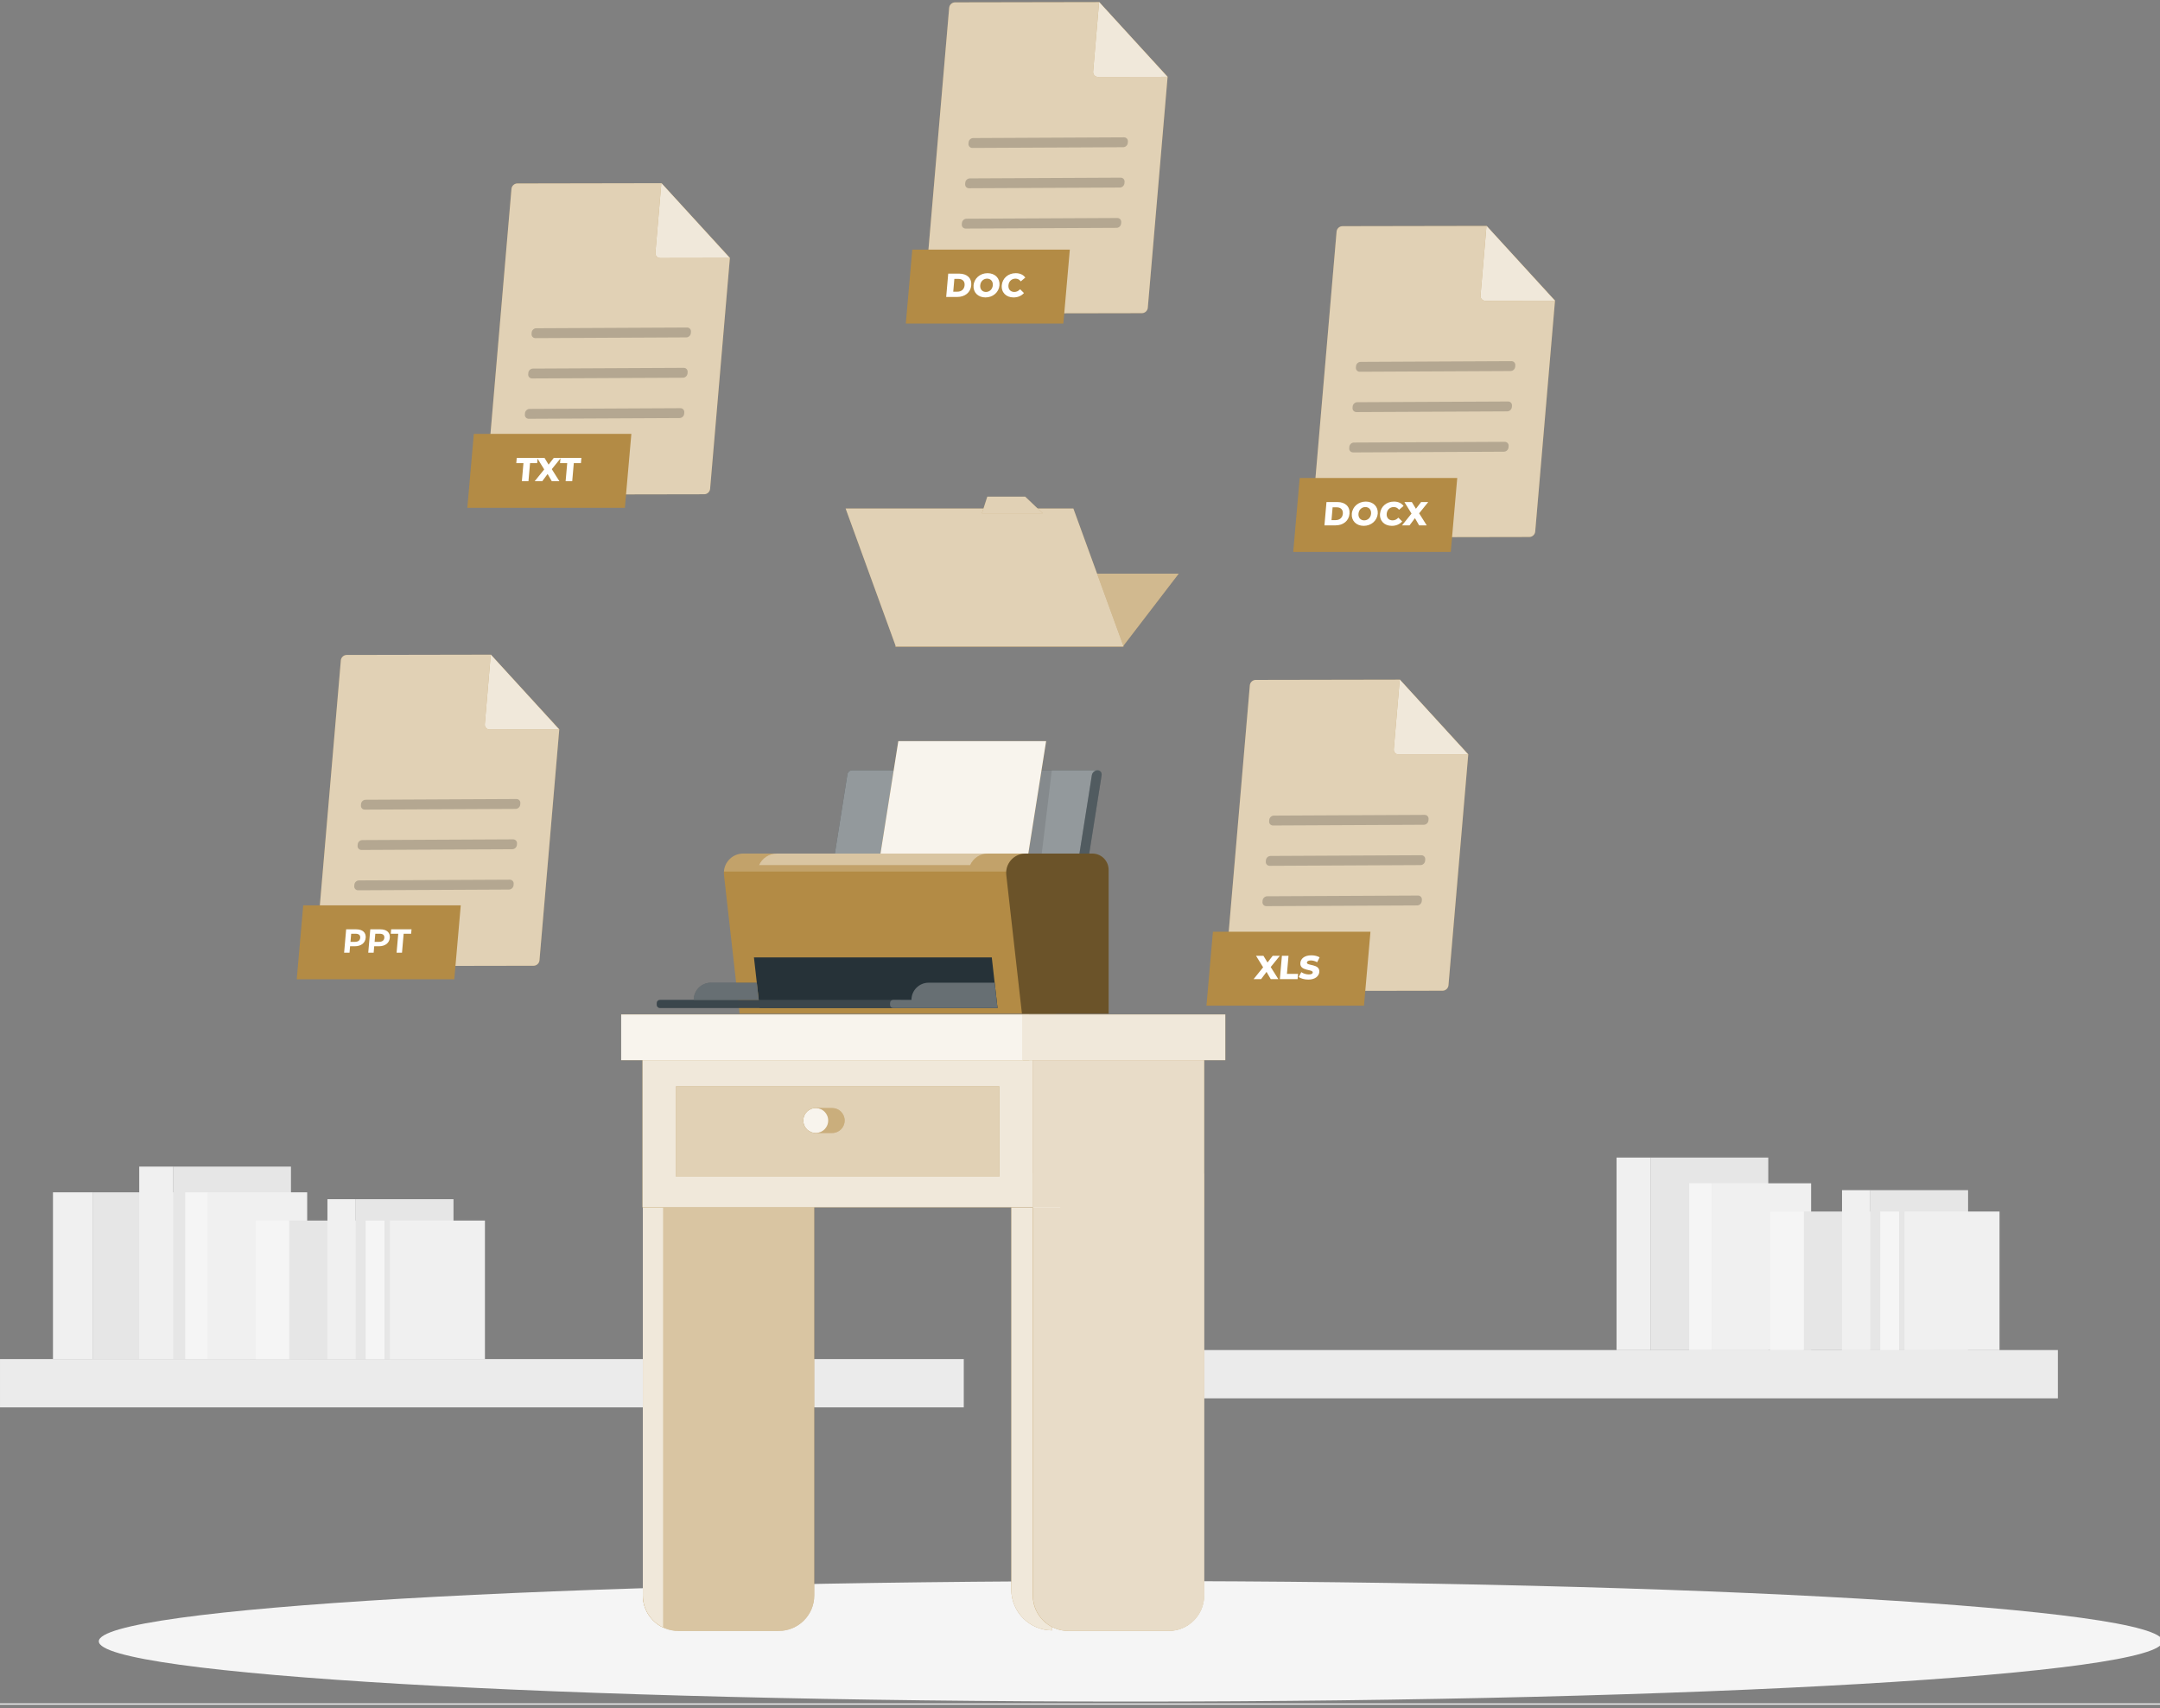 <svg width="306" height="242" viewBox="0 0 306 242" fill="none" xmlns="http://www.w3.org/2000/svg">
<rect x="0" y="0" width="306" height="242" fill="#808080" stroke="none"/>
<g clip-path="url(#clip0_55683_1859)">
<path d="M35.397 168.925H13.191V192.563H35.397V168.925Z" fill="#E6E6E6"/>
<path d="M13.192 168.925H7.504V192.563H13.192V168.925Z" fill="#F0F0F0"/>
<path d="M41.22 165.28H24.539V192.563H41.22V165.28Z" fill="#E6E6E6"/>
<path d="M24.545 165.28H19.723V192.563H24.545V165.28Z" fill="#F0F0F0"/>
<path d="M43.517 168.925H29.453V192.563H43.517V168.925Z" fill="#F0F0F0"/>
<path d="M29.451 168.925H26.238V192.563H29.451V168.925Z" fill="#F5F5F5"/>
<path d="M0.002 199.392L136.535 199.392V192.55L0.002 192.55V199.392Z" fill="#EBEBEB"/>
<path d="M59.411 172.925H40.965V192.563H59.411V172.925Z" fill="#E6E6E6"/>
<path d="M40.962 172.925H36.238V192.563H40.962V172.925Z" fill="#F5F5F5"/>
<path d="M64.245 169.897H50.387V192.564H64.245V169.897Z" fill="#E6E6E6"/>
<path d="M50.394 169.897H46.387V192.564H50.394V169.897Z" fill="#F0F0F0"/>
<path d="M68.699 172.925H55.238V192.563H68.699V172.925Z" fill="#F0F0F0"/>
<path d="M54.468 172.925H51.801V192.563H54.468V172.925Z" fill="#F5F5F5"/>
<path d="M250.505 164H233.824V191.283H250.505V164Z" fill="#E6E6E6"/>
<path d="M233.834 164H229.012V191.283H233.834V164Z" fill="#F0F0F0"/>
<path d="M256.575 167.646H242.512V191.283H256.575V167.646Z" fill="#F0F0F0"/>
<path d="M242.51 167.646H239.297V191.283H242.51V167.646Z" fill="#F5F5F5"/>
<path d="M155.002 198.112L291.535 198.112V191.271L155.002 191.271V198.112Z" fill="#EBEBEB"/>
<path d="M273.974 171.646H255.527V191.283H273.974V171.646Z" fill="#E6E6E6"/>
<path d="M255.529 171.646H250.805V191.283H255.529V171.646Z" fill="#F5F5F5"/>
<path d="M278.811 168.618H264.953V191.284H278.811V168.618Z" fill="#E6E6E6"/>
<path d="M264.96 168.618H260.953V191.284H264.96V168.618Z" fill="#F0F0F0"/>
<path d="M283.266 171.646H269.805V191.283H283.266V171.646Z" fill="#F0F0F0"/>
<path d="M269.034 171.646H266.367V191.283H269.034V171.646Z" fill="#F5F5F5"/>
<path d="M353 241.328H-24V241.517H353V241.328Z" fill="#EBEBEB"/>
<path d="M160.192 241.075C240.932 241.075 306.385 237.253 306.385 232.538C306.385 227.822 240.932 224 160.192 224C79.453 224 14 227.822 14 232.538C14 237.253 79.453 241.075 160.192 241.075Z" fill="#F5F5F5"/>
<path d="M166.988 81.273L159.071 91.6H126.805L134.725 81.273H157.317H162.918H166.988Z" fill="#B38B45"/>
<g opacity="0.4">
<path d="M166.988 81.273L159.071 91.6H126.805L134.725 81.273H157.317H162.918H166.988Z" fill="white"/>
</g>
<path d="M126.912 91.598H159.178L152.063 72.048H119.797L126.912 91.598Z" fill="#B38B45"/>
<g opacity="0.6">
<path d="M126.912 91.598H159.178L152.063 72.048H119.797L126.912 91.598Z" fill="white"/>
</g>
<path d="M139.105 72.723H147.716L145.235 70.362H139.869L139.105 72.723Z" fill="#B38B45"/>
<path opacity="0.6" d="M139.105 72.723H147.716L145.235 70.362H139.869L139.105 72.723Z" fill="white"/>
<path d="M208.004 106.875L205.2 139.596C205.164 140.018 204.793 140.36 204.372 140.361L174.11 140.415C173.689 140.416 173.377 140.075 173.413 139.654L177.06 97.093C177.096 96.671 177.467 96.329 177.889 96.328L198.278 96.291L208.004 106.875Z" fill="#B38B45"/>
<g opacity="0.6">
<path d="M208.004 106.875L205.2 139.596C205.164 140.018 204.793 140.36 204.372 140.361L174.11 140.415C173.689 140.416 173.377 140.075 173.413 139.654L177.06 97.093C177.096 96.671 177.467 96.329 177.889 96.328L198.278 96.291L208.004 106.875Z" fill="white"/>
</g>
<path opacity="0.2" d="M201.827 115.45L180.463 115.553C180.131 115.554 179.839 115.825 179.811 116.157L179.795 116.353C179.767 116.685 180.015 116.954 180.348 116.951L201.712 116.849C202.044 116.847 202.336 116.577 202.364 116.244L202.38 116.049C202.407 115.717 202.16 115.449 201.827 115.45Z" fill="black"/>
<path opacity="0.2" d="M201.354 121.165L179.99 121.268C179.658 121.269 179.366 121.54 179.338 121.872L179.322 122.068C179.295 122.4 179.543 122.669 179.875 122.667L201.239 122.564C201.571 122.563 201.863 122.292 201.891 121.96L201.907 121.764C201.934 121.432 201.687 121.164 201.354 121.165Z" fill="black"/>
<path opacity="0.2" d="M200.882 126.879L179.518 126.982C179.185 126.983 178.893 127.254 178.866 127.587L178.85 127.782C178.823 128.114 179.07 128.382 179.402 128.381L200.766 128.278C201.099 128.277 201.391 128.006 201.418 127.673L201.434 127.478C201.461 127.146 201.214 126.878 200.882 126.879Z" fill="black"/>
<path d="M198.298 96.269L197.452 106.138C197.416 106.56 197.728 106.901 198.15 106.9L207.991 106.882L198.298 96.269Z" fill="#B38B45"/>
<path opacity="0.8" d="M198.298 96.269L197.452 106.138C197.416 106.56 197.728 106.901 198.15 106.9L207.991 106.882L198.298 96.269Z" fill="white"/>
<path d="M193.232 142.483H170.914L171.83 132.006H194.149L193.232 142.483Z" fill="#B38B45"/>
<path d="M180.02 138.717L179.425 137.693L178.661 138.717H177.594L178.943 137.046L177.935 135.413H178.987L179.565 136.366L180.299 135.413H181.309L180.018 137.008L181.096 138.717H180.02Z" fill="white"/>
<path d="M181.605 135.413H182.539L182.315 137.976H183.892L183.827 138.717H181.316L181.605 135.413Z" fill="white"/>
<path d="M183.984 138.419L184.352 137.73C184.628 137.923 185.031 138.056 185.413 138.056C185.8 138.056 185.961 137.947 185.975 137.787C186.021 137.263 184.109 137.645 184.217 136.418C184.268 135.827 184.791 135.346 185.773 135.346C186.203 135.346 186.638 135.445 186.946 135.633L186.598 136.328C186.296 136.158 185.992 136.073 185.704 136.073C185.313 136.073 185.159 136.205 185.145 136.371C185.101 136.876 187.007 136.498 186.901 137.716C186.85 138.292 186.326 138.784 185.345 138.784C184.802 138.783 184.277 138.637 183.984 138.419Z" fill="white"/>
<path d="M220.293 42.592L217.489 75.313C217.453 75.734 217.082 76.077 216.661 76.078L186.4 76.132C185.978 76.133 185.666 75.792 185.702 75.37L189.349 32.809C189.385 32.388 189.756 32.045 190.178 32.045L210.567 32.008L220.293 42.592Z" fill="#B38B45"/>
<g opacity="0.6">
<path d="M220.293 42.592L217.489 75.313C217.453 75.734 217.082 76.077 216.661 76.078L186.4 76.132C185.978 76.133 185.666 75.792 185.702 75.37L189.349 32.809C189.385 32.388 189.756 32.045 190.178 32.045L210.567 32.008L220.293 42.592Z" fill="white"/>
</g>
<path opacity="0.2" d="M214.116 51.167L192.752 51.27C192.42 51.271 192.128 51.542 192.1 51.874L192.084 52.069C192.057 52.402 192.303 52.67 192.637 52.669L214.001 52.566C214.333 52.565 214.625 52.294 214.653 51.962L214.669 51.766C214.696 51.434 214.448 51.166 214.116 51.167Z" fill="black"/>
<path opacity="0.2" d="M213.643 56.882L192.279 56.984C191.947 56.986 191.655 57.257 191.627 57.589L191.611 57.784C191.584 58.117 191.832 58.385 192.164 58.383L213.528 58.281C213.86 58.279 214.152 58.008 214.18 57.676L214.196 57.48C214.223 57.149 213.976 56.88 213.643 56.882Z" fill="black"/>
<path opacity="0.2" d="M213.171 62.596L191.807 62.699C191.474 62.7 191.182 62.971 191.155 63.303L191.139 63.499C191.112 63.831 191.359 64.1 191.691 64.098L213.055 63.996C213.388 63.994 213.68 63.723 213.707 63.391L213.723 63.196C213.751 62.863 213.504 62.595 213.171 62.596Z" fill="black"/>
<path d="M210.587 31.985L209.741 41.855C209.705 42.277 210.017 42.617 210.439 42.617L220.28 42.599L210.587 31.985Z" fill="#B38B45"/>
<path opacity="0.8" d="M210.587 31.985L209.741 41.855C209.705 42.277 210.017 42.617 210.439 42.617L220.28 42.599L210.587 31.985Z" fill="white"/>
<path d="M205.525 78.2H183.207L184.124 67.723H206.442L205.525 78.2Z" fill="#B38B45"/>
<path d="M187.918 71.129H189.48C190.575 71.129 191.27 71.766 191.181 72.781C191.092 73.796 190.286 74.433 189.191 74.433H187.629L187.918 71.129ZM189.218 73.689C189.779 73.689 190.186 73.353 190.236 72.782C190.286 72.211 189.938 71.876 189.377 71.876H188.786L188.628 73.689H189.218Z" fill="white"/>
<path d="M191.507 72.781C191.594 71.79 192.436 71.063 193.493 71.063C194.55 71.063 195.266 71.79 195.179 72.781C195.092 73.773 194.25 74.5 193.193 74.5C192.135 74.5 191.42 73.773 191.507 72.781ZM194.234 72.781C194.284 72.21 193.926 71.837 193.425 71.837C192.925 71.837 192.501 72.21 192.45 72.781C192.401 73.353 192.76 73.725 193.259 73.725C193.761 73.725 194.185 73.353 194.234 72.781Z" fill="white"/>
<path d="M195.504 72.781C195.592 71.775 196.423 71.063 197.471 71.063C198.079 71.063 198.551 71.285 198.837 71.686L198.195 72.224C198.009 71.974 197.766 71.837 197.45 71.837C196.907 71.837 196.497 72.214 196.448 72.781C196.398 73.348 196.742 73.725 197.285 73.725C197.601 73.725 197.868 73.589 198.098 73.339L198.645 73.877C198.29 74.278 197.779 74.5 197.171 74.5C196.123 74.5 195.415 73.787 195.504 72.781Z" fill="white"/>
<path d="M201.044 74.434L200.449 73.409L199.684 74.434H198.617L199.967 72.763L198.958 71.129H200.011L200.588 72.082L201.323 71.129H202.333L201.042 72.725L202.12 74.434H201.044Z" fill="white"/>
<path d="M165.411 10.881L162.606 43.602C162.57 44.024 162.199 44.366 161.778 44.367L131.517 44.421C131.095 44.422 130.783 44.081 130.819 43.659L134.466 1.098C134.503 0.677 134.874 0.335 135.295 0.334L155.685 0.297L165.411 10.881Z" fill="#B38B45"/>
<g opacity="0.6">
<path d="M165.411 10.881L162.606 43.602C162.57 44.024 162.199 44.366 161.778 44.367L131.517 44.421C131.095 44.422 130.783 44.081 130.819 43.659L134.466 1.098C134.503 0.677 134.874 0.335 135.295 0.334L155.685 0.297L165.411 10.881Z" fill="white"/>
</g>
<path opacity="0.2" d="M159.233 19.457L137.869 19.56C137.537 19.561 137.245 19.832 137.217 20.164L137.201 20.36C137.174 20.692 137.421 20.96 137.754 20.959L159.118 20.857C159.45 20.855 159.742 20.584 159.77 20.252L159.786 20.056C159.813 19.723 159.566 19.456 159.233 19.457Z" fill="black"/>
<path opacity="0.2" d="M158.76 25.171L137.397 25.273C137.064 25.275 136.772 25.546 136.744 25.878L136.729 26.073C136.701 26.406 136.949 26.674 137.281 26.672L158.645 26.57C158.978 26.568 159.269 26.297 159.297 25.965L159.313 25.77C159.34 25.438 159.093 25.169 158.76 25.171Z" fill="black"/>
<path opacity="0.2" d="M158.288 30.885L136.924 30.988C136.591 30.989 136.3 31.26 136.272 31.593L136.256 31.788C136.229 32.12 136.475 32.389 136.809 32.386L158.172 32.284C158.505 32.282 158.797 32.012 158.825 31.679L158.841 31.484C158.868 31.152 158.62 30.884 158.288 30.885Z" fill="black"/>
<path d="M155.704 0.274L154.858 10.144C154.822 10.566 155.135 10.907 155.556 10.906L165.397 10.888L155.704 0.274Z" fill="#B38B45"/>
<path opacity="0.8" d="M155.704 0.274L154.858 10.144C154.822 10.566 155.135 10.907 155.556 10.906L165.397 10.888L155.704 0.274Z" fill="white"/>
<path d="M150.642 45.84H128.324L129.24 35.362H151.559L150.642 45.84Z" fill="#B38B45"/>
<path d="M134.332 38.768H135.894C136.989 38.768 137.684 39.405 137.595 40.421C137.506 41.436 136.7 42.073 135.605 42.073H134.043L134.332 38.768ZM135.632 41.327C136.194 41.327 136.601 40.992 136.651 40.421C136.701 39.849 136.352 39.514 135.791 39.514H135.201L135.043 41.327H135.632Z" fill="white"/>
<path d="M137.921 40.421C138.008 39.429 138.85 38.703 139.907 38.703C140.964 38.703 141.68 39.429 141.593 40.421C141.507 41.413 140.664 42.139 139.607 42.139C138.549 42.139 137.834 41.413 137.921 40.421ZM140.649 40.421C140.698 39.849 140.339 39.476 139.839 39.476C139.339 39.476 138.915 39.849 138.865 40.421C138.815 40.992 139.174 41.365 139.674 41.365C140.174 41.365 140.599 40.992 140.649 40.421Z" fill="white"/>
<path d="M141.918 40.421C142.006 39.415 142.837 38.703 143.885 38.703C144.493 38.703 144.965 38.924 145.251 39.325L144.609 39.864C144.423 39.614 144.181 39.476 143.864 39.476C143.322 39.476 142.911 39.854 142.862 40.421C142.813 40.987 143.156 41.365 143.699 41.365C144.015 41.365 144.282 41.228 144.512 40.978L145.06 41.517C144.704 41.918 144.193 42.139 143.585 42.139C142.536 42.139 141.829 41.427 141.918 40.421Z" fill="white"/>
<path d="M103.402 36.538L100.599 69.259C100.562 69.681 100.191 70.023 99.77 70.024L69.509 70.078C69.087 70.079 68.775 69.738 68.811 69.317L72.459 26.756C72.495 26.334 72.866 25.992 73.287 25.991L93.677 25.954L103.402 36.538Z" fill="#B38B45"/>
<g opacity="0.6">
<path d="M103.402 36.538L100.599 69.259C100.562 69.681 100.191 70.023 99.77 70.024L69.509 70.078C69.087 70.079 68.775 69.738 68.811 69.317L72.459 26.756C72.495 26.334 72.866 25.992 73.287 25.991L93.677 25.954L103.402 36.538Z" fill="white"/>
</g>
<path opacity="0.2" d="M97.335 46.403L75.971 46.505C75.638 46.507 75.347 46.778 75.319 47.11L75.303 47.305C75.276 47.638 75.523 47.906 75.856 47.904L97.219 47.801C97.552 47.8 97.844 47.529 97.871 47.197L97.887 47.002C97.915 46.669 97.668 46.401 97.335 46.403Z" fill="black"/>
<path opacity="0.2" d="M96.862 52.117L75.498 52.22C75.166 52.221 74.874 52.492 74.846 52.825L74.83 53.02C74.802 53.352 75.05 53.621 75.383 53.618L96.747 53.516C97.079 53.514 97.371 53.244 97.399 52.911L97.415 52.716C97.442 52.383 97.195 52.115 96.862 52.117Z" fill="black"/>
<path opacity="0.2" d="M96.389 57.831L75.026 57.934C74.693 57.935 74.401 58.206 74.373 58.538L74.358 58.734C74.33 59.066 74.577 59.334 74.91 59.332L96.274 59.23C96.606 59.228 96.898 58.958 96.926 58.625L96.942 58.43C96.969 58.098 96.722 57.83 96.389 57.831Z" fill="black"/>
<path d="M93.693 25.932L92.847 35.801C92.81 36.223 93.123 36.564 93.544 36.563L103.385 36.546L93.693 25.932Z" fill="#B38B45"/>
<path opacity="0.8" d="M93.693 25.932L92.847 35.801C92.81 36.223 93.123 36.564 93.544 36.563L103.385 36.546L93.693 25.932Z" fill="white"/>
<path d="M88.525 71.945H66.207L67.124 61.467H89.442L88.525 71.945Z" fill="#B38B45"/>
<path d="M74.156 65.615H73.141L73.206 64.874H76.164L76.099 65.615H75.09L74.865 68.178H73.931L74.156 65.615Z" fill="white"/>
<path d="M78.172 68.178L77.578 67.154L76.813 68.178H75.746L77.096 66.507L76.087 64.874H77.139L77.717 65.827L78.452 64.874H79.462L78.171 66.469L79.248 68.178H78.172Z" fill="white"/>
<path d="M80.355 65.615H79.34L79.405 64.874H82.363L82.299 65.615H81.289L81.064 68.178H80.13L80.355 65.615Z" fill="white"/>
<path d="M79.231 103.338L76.427 136.059C76.391 136.481 76.019 136.823 75.598 136.824L45.337 136.878C44.916 136.879 44.603 136.538 44.64 136.116L48.287 93.555C48.323 93.134 48.694 92.792 49.115 92.791L69.505 92.754L79.231 103.338Z" fill="#B38B45"/>
<g opacity="0.6">
<path d="M79.231 103.338L76.427 136.059C76.391 136.481 76.019 136.823 75.598 136.824L45.337 136.878C44.916 136.879 44.603 136.538 44.64 136.116L48.287 93.555C48.323 93.134 48.694 92.792 49.115 92.791L69.505 92.754L79.231 103.338Z" fill="white"/>
</g>
<path opacity="0.2" d="M73.163 113.203L51.799 113.306C51.467 113.307 51.175 113.578 51.147 113.91L51.131 114.106C51.104 114.438 51.351 114.707 51.684 114.704L73.047 114.602C73.38 114.6 73.672 114.33 73.7 113.997L73.716 113.802C73.743 113.469 73.495 113.202 73.163 113.203Z" fill="black"/>
<path opacity="0.2" d="M72.69 118.917L51.326 119.02C50.994 119.022 50.702 119.292 50.674 119.625L50.658 119.82C50.63 120.153 50.879 120.421 51.211 120.419L72.575 120.317C72.907 120.315 73.199 120.045 73.227 119.712L73.243 119.517C73.27 119.184 73.023 118.916 72.69 118.917Z" fill="black"/>
<path opacity="0.2" d="M72.218 124.631L50.854 124.734C50.521 124.735 50.23 125.006 50.202 125.339L50.186 125.534C50.158 125.866 50.405 126.134 50.738 126.133L72.102 126.03C72.435 126.029 72.727 125.758 72.754 125.425L72.77 125.23C72.798 124.898 72.55 124.63 72.218 124.631Z" fill="black"/>
<path d="M69.525 92.732L68.679 102.602C68.642 103.023 68.955 103.364 69.376 103.363L79.217 103.346L69.525 92.732Z" fill="#B38B45"/>
<path opacity="0.8" d="M69.525 92.732L68.679 102.602C68.642 103.023 68.955 103.364 69.376 103.363L79.217 103.346L69.525 92.732Z" fill="white"/>
<path d="M64.358 138.745H42.039L42.956 128.267H65.274L64.358 138.745Z" fill="#B38B45"/>
<path d="M51.805 132.866C51.741 133.605 51.147 134.063 50.263 134.063H49.596L49.516 134.976H48.75L49.039 131.664H50.473C51.357 131.664 51.871 132.123 51.805 132.866ZM51.03 132.866C51.062 132.502 50.844 132.289 50.376 132.289H49.751L49.651 133.439H50.275C50.744 133.439 50.998 133.226 51.03 132.866Z" fill="white"/>
<path d="M55.223 132.866C55.158 133.605 54.565 134.063 53.681 134.063H53.014L52.934 134.976H52.168L52.458 131.664H53.891C54.775 131.664 55.289 132.123 55.223 132.866ZM54.448 132.866C54.48 132.502 54.262 132.289 53.794 132.289H53.169L53.069 133.439H53.693C54.161 133.439 54.416 133.226 54.448 132.866Z" fill="white"/>
<path d="M56.419 132.289H55.359L55.414 131.664H58.299L58.244 132.289H57.185L56.95 134.976H56.184L56.419 132.289Z" fill="white"/>
<path d="M118.524 124.519H118.267C117.956 124.519 117.743 124.267 117.792 123.955L120.05 109.701C120.099 109.39 120.392 109.136 120.703 109.136H120.96H155.609L153.173 124.519L118.524 124.519Z" fill="#263238"/>
<path opacity="0.5" d="M118.524 124.519H118.267C117.956 124.519 117.743 124.267 117.792 123.955L120.05 109.701C120.099 109.39 120.392 109.136 120.703 109.136H120.96H155.609L153.173 124.519L118.524 124.519Z" fill="white"/>
<path d="M153.044 124.52C153.427 124.52 153.786 124.21 153.847 123.827L156.064 109.83C156.124 109.447 155.864 109.137 155.481 109.137C155.099 109.137 154.739 109.447 154.679 109.83L152.462 123.827C152.4 124.209 152.661 124.52 153.044 124.52Z" fill="#263238"/>
<path opacity="0.2" d="M153.044 124.52C153.427 124.52 153.786 124.21 153.847 123.827L156.064 109.83C156.124 109.447 155.864 109.137 155.481 109.137C155.099 109.137 154.739 109.447 154.679 109.83L152.462 123.827C152.4 124.209 152.661 124.52 153.044 124.52Z" fill="white"/>
<path d="M104.781 143.605H149.631L147.069 120.93H105.29C103.653 120.93 102.381 122.354 102.565 123.981L104.781 143.605Z" fill="#B38B45"/>
<path opacity="0.2" d="M105.289 120.93H146.337V123.48H102.555C102.652 122.073 103.822 120.93 105.289 120.93Z" fill="white"/>
<path d="M144.774 143.605H157.053V123.226C157.053 121.958 156.025 120.931 154.758 120.931H145.282C143.646 120.931 142.373 122.355 142.557 123.982L144.774 143.605Z" fill="#B38B45"/>
<path opacity="0.4" d="M144.774 143.605H157.053V123.226C157.053 121.958 156.025 120.931 154.758 120.931H145.282C143.646 120.931 142.373 122.355 142.557 123.982L144.774 143.605Z" fill="black"/>
<path d="M107.619 142.813L106.809 135.64H140.502L141.312 142.813H107.619Z" fill="#263238"/>
<path d="M93.485 142.813H127.635V141.66H93.485C93.237 141.66 93.035 141.861 93.035 142.11V142.363C93.035 142.612 93.237 142.813 93.485 142.813Z" fill="#263238"/>
<path opacity="0.1" d="M93.485 142.813H127.635V141.66H93.485C93.237 141.66 93.035 141.861 93.035 142.11V142.363C93.035 142.612 93.237 142.813 93.485 142.813Z" fill="white"/>
<path d="M107.488 141.66H98.277C98.277 140.316 99.367 139.226 100.711 139.226H107.213L107.488 141.66Z" fill="#263238"/>
<path opacity="0.3" d="M107.488 141.66H98.277C98.277 140.316 99.367 139.226 100.711 139.226H107.213L107.488 141.66Z" fill="white"/>
<path opacity="0.1" d="M147.584 120.93H126.645L128.066 109.136H149.005L147.584 120.93Z" fill="black"/>
<path d="M126.526 141.66H129.123C129.123 140.316 130.213 139.226 131.557 139.226H140.907L141.182 141.66L141.312 142.813H126.527C126.286 142.813 126.09 142.617 126.09 142.376V142.097C126.089 141.856 126.285 141.66 126.526 141.66Z" fill="#263238"/>
<path opacity="0.3" d="M126.526 141.66H129.123C129.123 140.316 130.213 139.226 131.557 139.226H140.907L141.182 141.66L141.312 142.813H126.527C126.286 142.813 126.09 142.617 126.09 142.376V142.097C126.089 141.856 126.285 141.66 126.526 141.66Z" fill="white"/>
<path d="M124.738 120.93H145.678L148.201 105H127.261L124.738 120.93Z" fill="#B38B45"/>
<path opacity="0.9" d="M124.738 120.93H145.678L148.201 105H127.261L124.738 120.93Z" fill="white"/>
<path d="M137.438 122.572H107.527C107.95 121.613 108.906 120.93 110.04 120.93H139.95C138.817 120.93 137.859 121.612 137.438 122.572Z" fill="#B38B45"/>
<path opacity="0.5" d="M137.438 122.572H107.527C107.95 121.613 108.906 120.93 110.04 120.93H139.95C138.817 120.93 137.859 121.612 137.438 122.572Z" fill="white"/>
<path d="M91.07 226.043V166.272H115.351V226.043C115.351 228.811 113.098 231.064 110.33 231.064H96.092C93.323 231.064 91.07 228.811 91.07 226.043Z" fill="#B38B45"/>
<g opacity="0.5">
<path d="M91.07 166.27V226.046C91.07 228.053 92.256 229.796 93.969 230.595C94.612 230.897 95.333 231.067 96.092 231.067H110.327C113.101 231.067 115.348 228.812 115.348 226.046V166.27H91.07Z" fill="white"/>
</g>
<path d="M149.06 230.988C145.86 230.988 143.266 228.394 143.266 225.194V171.046H149.06V230.988Z" fill="#B38B45"/>
<path opacity="0.8" d="M149.06 230.988C145.86 230.988 143.266 228.394 143.266 225.194V171.046H149.06V230.988Z" fill="white"/>
<path d="M93.969 171.044V230.595C92.256 229.796 91.07 228.053 91.07 226.046V171.043H93.969V171.044Z" fill="#B38B45"/>
<path opacity="0.8" d="M93.969 171.044V230.595C92.256 229.796 91.07 228.053 91.07 226.046V171.043H93.969V171.044Z" fill="white"/>
<path d="M146.312 226.043V166.272H170.593V226.043C170.593 228.811 168.341 231.064 165.572 231.064H151.334C148.565 231.064 146.312 228.811 146.312 226.043Z" fill="#B38B45"/>
<path d="M91.021 171.044H150.199V148.814H91.021V171.044Z" fill="#B38B45"/>
<path opacity="0.8" d="M91.021 171.044H150.199V148.814H91.021V171.044Z" fill="white"/>
<path d="M146.341 171.044H170.598V148.814H146.341V171.044Z" fill="#B38B45"/>
<path opacity="0.7" d="M170.606 166.268V226.044C170.606 228.81 168.359 231.065 165.585 231.065H151.35C148.583 231.065 146.328 228.81 146.328 226.044V166.268H146.336V148.817H170.598V166.268H170.606Z" fill="white"/>
<path d="M87.999 150.204H145.801V143.723H87.999V150.204Z" fill="#B38B45"/>
<path opacity="0.9" d="M87.999 150.204H145.801V143.723H87.999V150.204Z" fill="white"/>
<path d="M144.905 150.204H173.586V143.723H144.905V150.204Z" fill="#B38B45"/>
<path opacity="0.8" d="M144.905 150.204H173.586V143.723H144.905V150.204Z" fill="white"/>
<path d="M95.764 166.694H141.578V153.909H95.764V166.694Z" fill="#B38B45"/>
<path opacity="0.6" d="M95.764 166.694H141.578V153.909H95.764V166.694Z" fill="white"/>
<path d="M115.57 160.521C114.593 160.521 113.801 159.729 113.801 158.752C113.801 157.775 114.592 156.983 115.57 156.983H117.894C118.871 156.983 119.663 157.775 119.663 158.752C119.663 159.729 118.871 160.521 117.894 160.521H115.57Z" fill="#B38B45"/>
<path opacity="0.3" d="M115.57 160.521C114.593 160.521 113.801 159.729 113.801 158.752C113.801 157.775 114.592 156.983 115.57 156.983H117.894C118.871 156.983 119.663 157.775 119.663 158.752C119.663 159.729 118.871 160.521 117.894 160.521H115.57Z" fill="white"/>
<path d="M113.801 158.752C113.801 159.729 114.592 160.521 115.57 160.521C116.547 160.521 117.339 159.729 117.339 158.752C117.339 157.775 116.547 156.983 115.57 156.983C114.592 156.983 113.801 157.775 113.801 158.752Z" fill="#B38B45"/>
<path opacity="0.9" d="M113.801 158.752C113.801 159.729 114.592 160.521 115.57 160.521C116.547 160.521 117.339 159.729 117.339 158.752C117.339 157.775 116.547 156.983 115.57 156.983C114.592 156.983 113.801 157.775 113.801 158.752Z" fill="white"/>
</g>
<defs>
<clipPath id="clip0_55683_1859">
<rect width="306" height="242" fill="white"/>
</clipPath>
</defs>
</svg>
